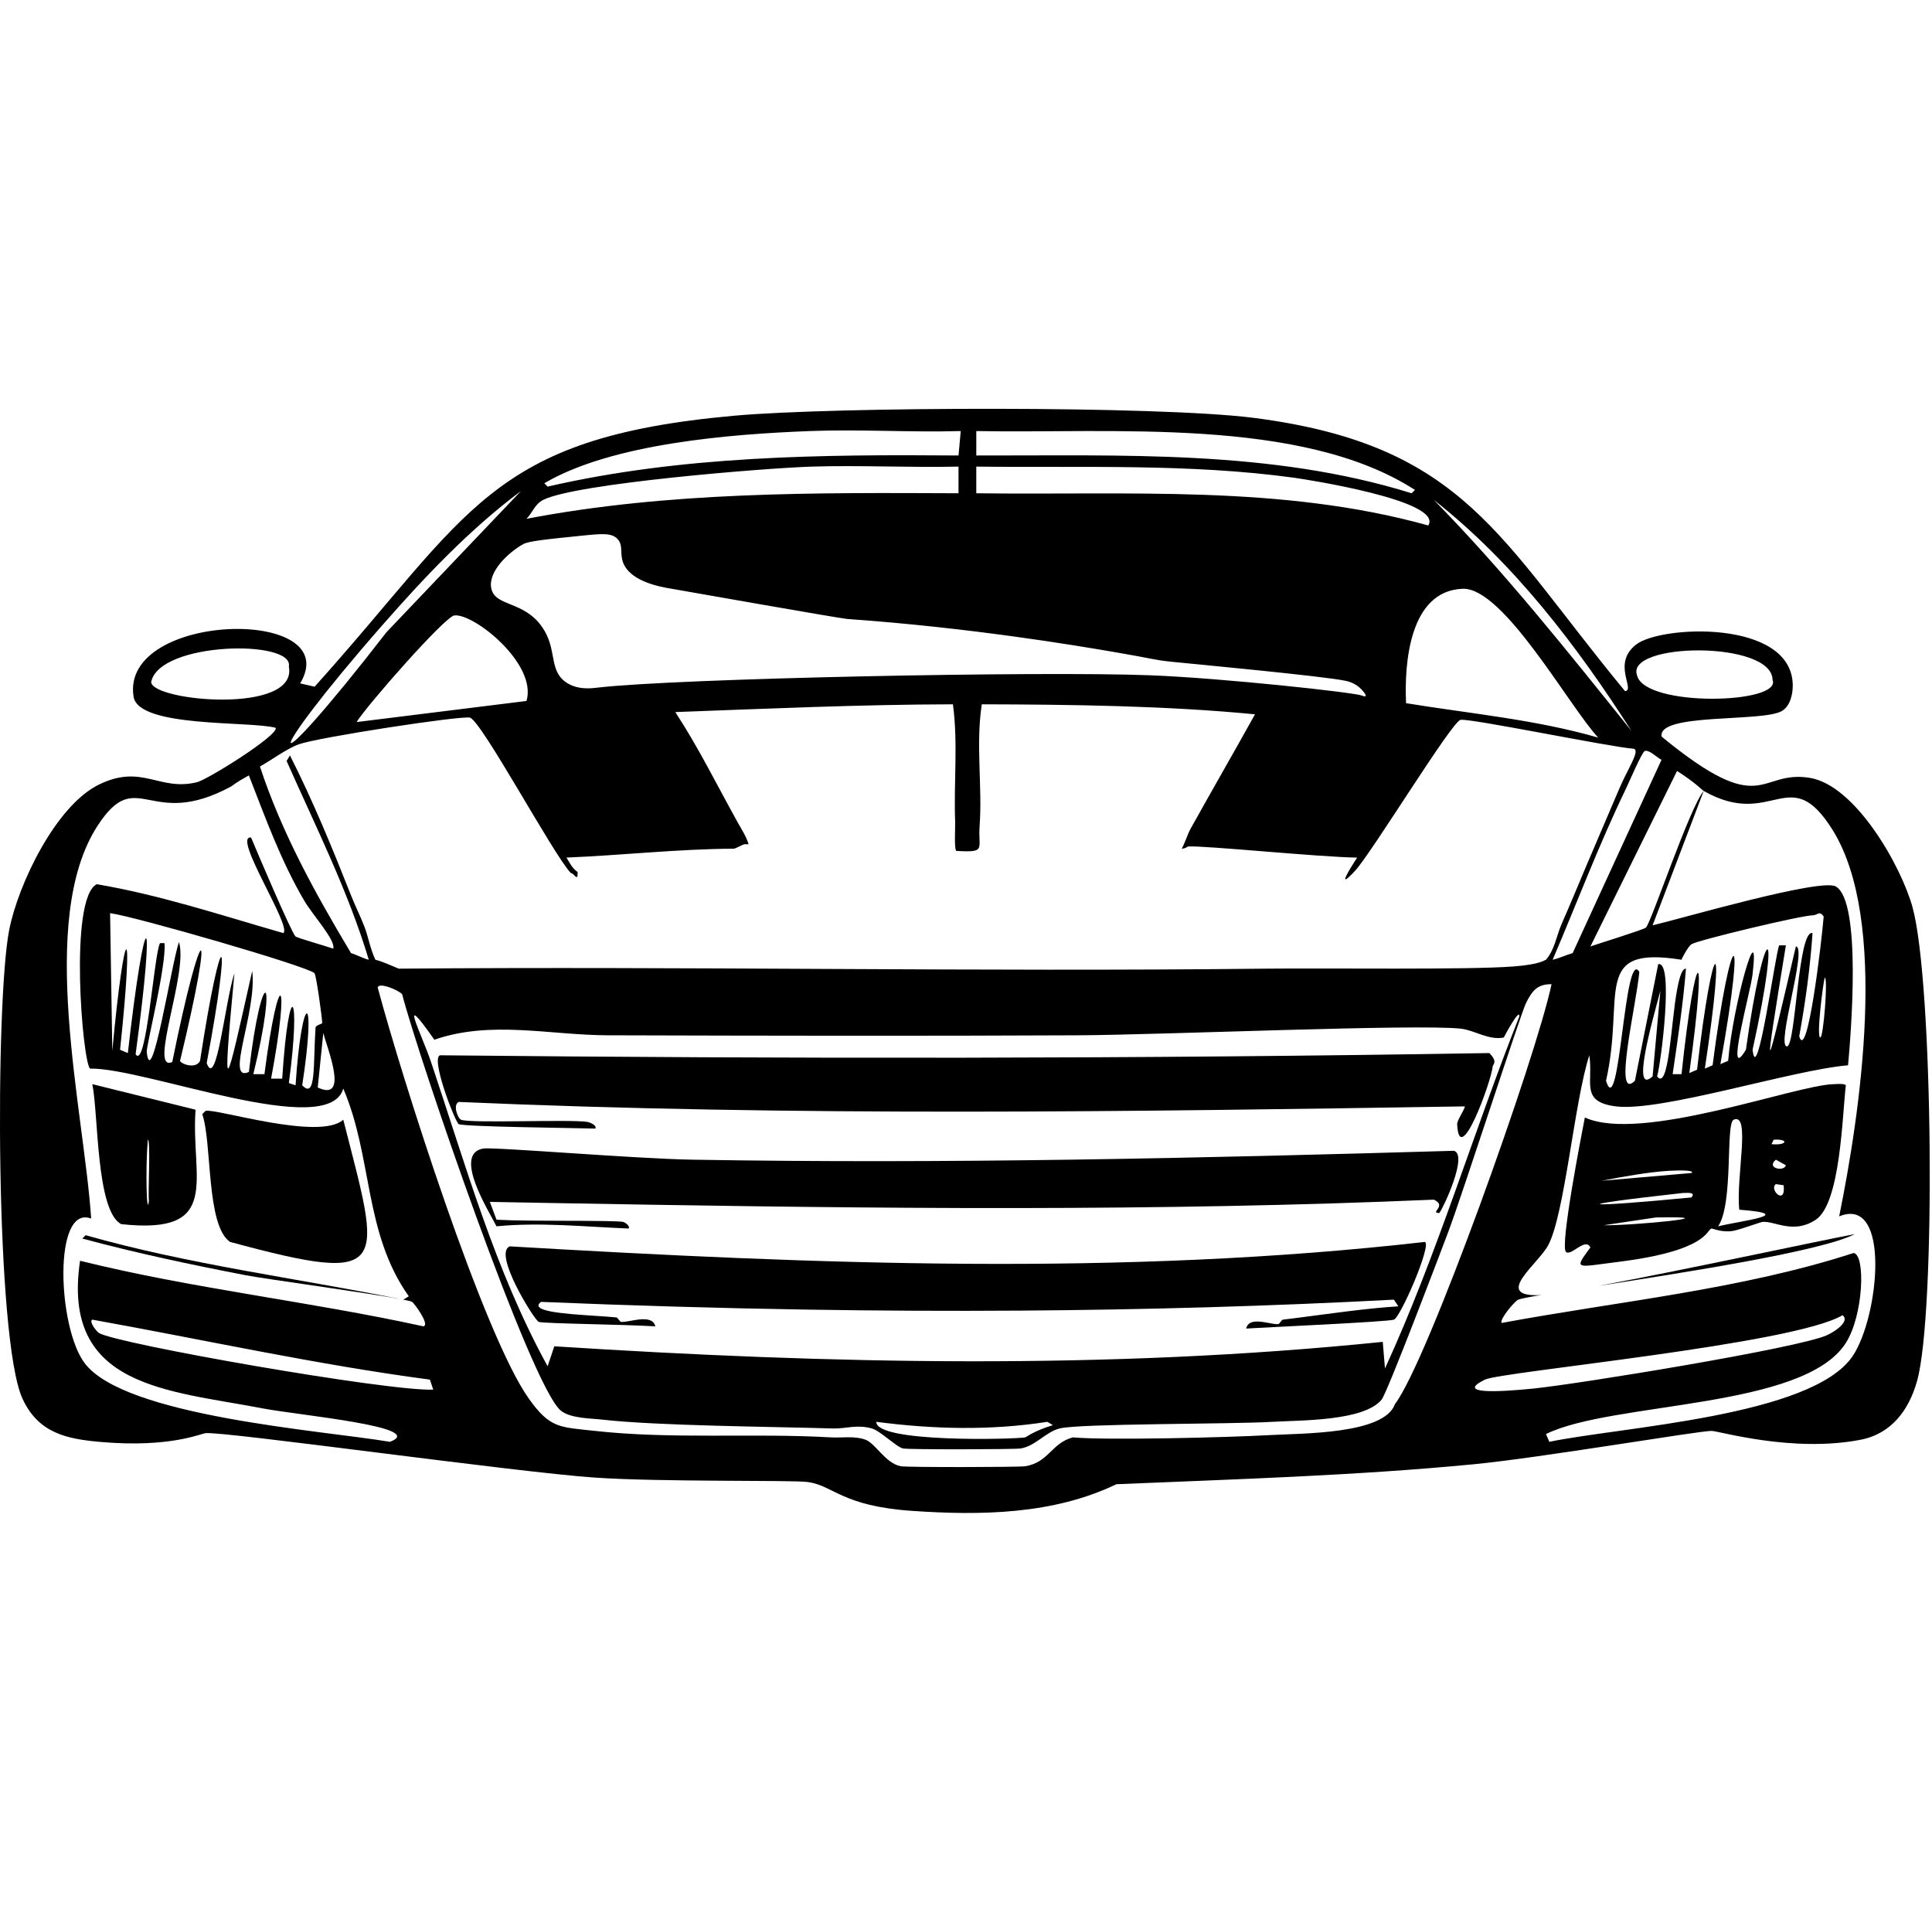 <?xml version="1.0" encoding="UTF-8"?><svg id="Layer_2" xmlns="http://www.w3.org/2000/svg" viewBox="0 0 1201.38 1200"><defs><style>.cls-1{fill:#000;}.cls-1,.cls-2{stroke-width:0px;}.cls-2{fill:none;}</style></defs><g id="Layer_1-2"><path class="cls-1" d="M1064.24,763.83c.68-.15,6.95,2.76,13.81,1.38,4.33-.87,16.74-5.41,17.95-5.52,7.54-.7,19.24,7.92,33.15-1.38,15.36-10.26,16.42-64.78,18.65-83.56-.87-1.22-5.87-.73-7.6-.69-23.86.54-119.86,36.66-154.69,20.72-2.01,10.42-15.62,79.98-11.74,83.56,3.18,2.92,12.07-9.26,15.19-2.76-10.57,14.31-9.08,12.25,17.26,8.98,56.12-6.98,54.92-20.05,58.01-20.72ZM1104.3,736.21q2.42.35,4.83.69c1.5,13.1-9.39,2.65-4.83-.69ZM1104.3,721.02q3.11,1.73,6.22,3.45c-1.12,4.26-12.57,1.83-6.22-3.45ZM1102.92,708.59c9.68-.63,8.49,3.76-1.38,2.76l1.38-2.76ZM1078.06,696.16c10.78-4.66,1.37,35.51,3.45,55.94,37.5,2.86.47,6.93-13.12,10.36,9.71-14.41,4.48-64.05,9.67-66.3ZM1038,727.92c7.29-.43,16.11-.32,13.81,1.38q-27.97,2.42-55.94,4.83c13.04-2.51,29.01-5.44,42.13-6.22ZM1046.29,741.73c4.9-.25,7.83-.2,5.52,2.76-66.09,6.34-82.85,5.84-5.52-2.76ZM997.26,761.76q16.23-2.42,32.46-4.83c49.02-.96-15.75,5.21-32.46,4.83Z"/><path class="cls-1" d="M797.68,820.46c-.08,0-.17.06-.27.14-.51.39-1.29,1.54-1.89,2.18-.24.26-.45.43-.6.45-.31.03-.64.04-1.01.03-2.93-.11-7.63-1.51-11.66-1.63-3.52-.1-6.52.78-7.36,4.37,13.04-.81,87.46-4.14,91.85-5.52,4.11-1.3,23.66-46.54,19.34-48.34-188.81,21.48-379.76,13.87-569.03,2.76-10.88,4.09,15.42,46.16,17.96,46.96,3.46,1.09,51.95,1.54,72.51,2.76-.5-2.05-1.75-3.22-3.42-3.84-.17-.06-.36-.1-.54-.15-1.16-.33-2.48-.46-3.89-.42-4.3.12-9.33,1.54-12.47,1.67-.39.02-.76.01-1.08-.02-.15-.01-.36-.19-.6-.45-.36-.39-.79-.95-1.18-1.43-.13-.16-.26-.31-.38-.44-.24-.26-.45-.43-.6-.45-14.76-1.46-45.01-1.97-48.23-6.62-.6-.86-.26-1.87,1.27-3.05,55.22,2.29,110.47,3.93,165.73,4.81,44.21.71,88.42.93,132.63.62,77.37-.54,154.72-2.72,232.01-6.81.24.36.43.65.6.9.81,1.22,1.02,1.53,2.16,3.24-21.06,1.37-41.93,4.51-62.85,7.18-2.99.38-5.98.75-8.97,1.11Z"/><path class="cls-1" d="M75.34,761.07c63.53,7,43.13-28.37,46.27-71.13q-32.11-7.94-64.22-15.88c3.86,18.13,2.24,78.67,17.95,87.01ZM91.92,708.59c1.91,0-.02,33.93.69,37.98-1.37,11.2-2.29-19.31-.69-37.98Z"/><path class="cls-1" d="M213.46,696.16c-14.57,13.27-79.03-7.08-85.63-5.52q-1.04,1.04-2.07,2.07c6.24,17.87,2.26,69.05,17.26,79.42,101.68,27.52,93.9,15.97,70.44-75.96Z"/><path class="cls-1" d="M249.15,807.71c-65.31-13.13-131.66-21.49-195.91-39.74q-1.04,1.04-2.07,2.07c33.42,9.02,67.56,16.23,101.51,22.79,12.27,2.37,74.91,10.82,96.47,14.88Z"/><path class="cls-1" d="M1153.33,767.28c-25.89,4.94-108.57,22.81-159.29,32.17,55.41-8.62,139.28-21.7,159.29-32.17Z"/><path class="cls-1" d="M390.94,763.83h0c.47-.97-.21-1.98-1.1-2.75-.67-.58-1.45-1.04-1.96-1.26-.17-.07-.31-.12-.4-.14-1.44-.25-5.26-.4-10.52-.5-4.48-.08-10-.12-15.98-.15h-.03c-3.99-.02-8.19-.03-12.42-.04-5.32-.02-10.69-.04-15.76-.08-1.98-.02-3.91-.04-5.78-.06-6.7-.08-12.55-.22-16.62-.45-.58-.03-1.12-.07-1.63-.1q-2.07-5.52-4.14-11.05c12.23.22,24.46.45,36.69.67,85.61,1.54,171.22,2.91,256.83,3.14,12.23.03,24.46.04,36.69.02,85.6-.12,171.2-1.53,256.78-5.22,8.66,3.88-3.06,8.41,3.45,8.29,3-4.12,17.91-36.49,8.98-38.67-157.79,4.6-315.86,8.23-473.73,5.52-36.06-.62-123.42-8-129.83-6.91-19.02,3.25,3.41,38.72,8.29,48.34,27.27-2.65,54.92.29,82.18,1.38Z"/><path class="cls-1" d="M1189.37,564.37c-7.03-25.75-35.59-76.35-64.22-80.8-32.18-5-28.26,26.62-91.85-25.55-3.11-14.89,62.25-8.93,74.58-15.88,5.49-3.1,7.05-10.98,6.91-16.57-1.04-40.54-81.91-36.85-97.37-24.86-15.33,11.89-.28,28.25-6.91,29-78.15-94.49-99.68-153.01-230.65-169.88-59.37-7.65-260.68-6.99-323.19-1.38-153.12,13.75-163.89,60.55-261.04,168.5q-4.49-1.04-8.98-2.07c28.64-47.92-112.02-44.79-103.59,8.29,3.09,19.44,72.54,14.99,88.39,19.34,1.73,4.69-42.37,32.23-49.03,33.84-23.63,5.71-33.98-11.62-60.77,1.38-27.06,13.13-50.44,62.33-55.94,90.47-8.71,44.59-8.62,254.86,8.29,291.42,9.91,21.44,27.41,25.09,49.03,26.93,42.74,3.65,61.63-5.22,64.91-5.52,12.12-1.11,192.8,24.27,241.7,27.62,41.44,2.85,123.05,1.46,132.59,2.76,16.26,2.22,21.04,14.94,64.91,17.95,42.86,2.94,87.85,2.29,127.07-16.57,74.06-3.12,148.56-5.31,222.36-12.43,41.7-4.03,140.32-20.87,147.78-20.72,4.67.09,50.29,13.68,92.54,5.52,19.27-3.72,30.15-18.47,35.22-36.6,11.74-42.03,9.95-247.59-2.76-294.18ZM1102.23,422.69c6.07,15.06-79.37,17.16-84.25-2.76-7.58-20.59,83.98-21.82,84.25,2.76ZM1022.81,466.89c2.84-.78,7.08,3.75,10.36,5.52q-27.62,60.08-55.25,120.16c-4.08,1.15-8.26,3.24-12.43,4.14,15.13-35.36,28.81-71.73,45.58-106.35,1.7-3.5,10.02-23.01,11.74-23.48ZM1014.52,454.45c-39.63-49.34-78.53-98.42-122.92-143.64,49.58,38.94,89.11,90.77,122.92,143.64ZM909.56,366.06c25.41-.91,66.1,73,84.25,92.54-38.92-11.26-79.56-14.89-119.47-21.41-1.16-24.25,1.93-69.93,35.22-71.13ZM607.08,268c83.14,1.68,201.95-9.11,272.78,36.6q-1.04,1.04-2.07,2.07c-87.43-27.2-180.2-23.28-270.7-23.48v-15.19ZM607.08,290.1c65.62.83,132.24-2.04,197.5,6.91,6.96.95,93.31,14.21,83.56,29.69-91.21-25.42-187.31-18.71-281.06-20.03v-16.57ZM503.5,268c31.22-1.2,62.68.89,93.92,0q-.69,7.6-1.38,15.19c-85.46-.68-171.85.1-255.51,19.34q-1.04-1.04-2.07-2.07c42.14-24.8,115.98-30.57,165.05-32.46ZM337.76,310.82c20.03-10.28,138.39-19.84,167.12-20.72,30.33-.93,60.81.69,91.15,0v16.57c-89.81-.37-180.05-1.04-268.63,15.88,3.9-3.93,4.99-8.98,10.36-11.74ZM362.27,333c12.29-1.25,18.14-1.73,21.71,2.1,3.75,4.03,1.28,8.86,3.5,14.71,4.5,11.88,23.49,15.1,29.41,16.11,3.26.55,105.32,18.58,109.95,18.91,76.96,5.43,142.61,16.58,164.58,20.31,27.04,4.59,25.87,5.16,37.12,6.3,11.32,1.15,95.46,9,108.55,11.91,1.09.24,4.96,1.17,8.4,4.2,2.06,1.81,4.21,4.58,3.68,5.25-.38.48-2.04-.25-2.28-.35-4.77-1.94-86.48-10.86-131.67-12.61-68.47-2.65-293.99,1.87-343.87,7.7-3.69.43-12.49,1.58-19.61-3.5-10.73-7.66-5.02-20.49-14.71-34.32-11.39-16.28-29.05-12.45-31.52-23.81-2.25-10.37,10.53-22.44,19.96-27.66,3.29-1.82,14.49-2.99,36.77-5.25ZM327.4,435.81q-52.83,6.56-105.66,13.12c5.97-9.84,54.8-65.53,60.77-66.29,11.93-1.52,51.72,30.03,44.89,53.17ZM237.63,388.85c26.26-29.96,54.39-59.73,86.32-83.56q-41.78,43.85-83.56,87.7c-78.45,101.28-79.53,83.45-2.76-4.14ZM93.99,424.07c4.94-25.18,89.07-26.63,85.63-9.67,5.82,29.95-84.83,21.65-85.63,9.67ZM185.83,462.74c12.44-4.4,101.14-17.95,106.35-16.57,7.28,1.92,52,85.44,62.84,96.68,1.79-.28,4.44,6.15,4.14-.69-3.4-2.43-4.84-5.58-6.91-8.98,34.8-1.42,69.4-5.37,104.28-5.52.47,0,5.88-2.77,6.22-2.76.78.02,2.58,0,2.76,0-1.46-4.92-4.44-9.37-6.91-13.81-12.71-22.88-24.31-46.43-38.67-68.37,55.84-2.06,115.4-4.72,172.64-4.83,3.24,24.26.42,48.87,1.38,73.2.12,2.93-.71,16.96.69,17.95,19.05,1.1,13.47-1.06,14.5-15.19,1.84-25.06-2.51-50.91,1.38-75.96,56.16.14,115.2.91,169.88,6.22-13.21,23.77-26.83,47.38-40.05,71.13-2.04,3.67-3.38,8.66-5.53,12.43,2.98-.23,3.14-1.31,4.14-1.38,10.05-.67,80.75,6.56,104.97,6.91-4.61,6.99-13.37,21.17-1.38,8.29,10.39-11.17,60.03-92.61,65.61-93.92,5.32-1.25,92.89,16.88,107.73,17.95,4.21,1.13-3.66,12.29-8.98,24.86-9.15,21.64-18.61,43.22-27.62,64.91-2.74,6.59-5.45,12.8-8.29,19.34-3.17,7.29-4.19,15.73-9.67,22.1-1,.19-3.2,2.83-20.03,4.14-28.28,2.21-115.52.94-154.69,1.38-179.5,2.03-359.13-1.52-538.65,0-4.08-1.63-10.59-4.69-14.5-5.52-3.16-6.44-4.39-14.23-6.9-20.72-2.49-6.43-5.72-12.84-8.29-19.34-11.61-29.38-23.75-58.96-37.98-87.01q-1.04,1.73-2.07,3.45c18,40.72,38.28,80.85,51.1,123.61-3.19-.73-7.67-3.13-11.05-4.14-22.18-37.02-43.1-74.85-56.63-116.02,6.95-3.83,16.85-11.22,24.17-13.81ZM344.67,837.03q-2.07,6.22-4.14,12.43c-32.73-59.54-50.98-125.16-72.51-189.22-5.85-17.41-21.3-47.19,2.07-13.81,35.09-12.2,71.8-2.86,107.73-2.76,97.52.28,195.29.48,292.8,0,52.1-.25,209.2-7.1,237.56-4.14,8.7.91,17.49,7.41,26.93,5.52.33-.82,10.05-18.85,9.67-13.12-28.83,72.63-50.92,147.77-83.56,218.91q-.69-8.29-1.38-16.57c-171.41,17.5-343.47,13.77-515.17,2.76ZM654.73,886.06c-12.32,3.73-16.34,7.42-17.26,7.6-5.96,1.16-92.91,3.55-92.54-9.67,35.31,4.61,71.03,5.53,106.35,0q1.73,1.04,3.45,2.07ZM183.76,674.75q-2.07-.69-4.14-1.38c7.78-57.61.07-67.42-4.14-2.76h-6.91c12.18-64.71,4.83-71.85-4.14-2.76h-6.91c15.77-64.45,5.25-70.14-2.76-1.38-15.16,6.94,5.19-37.47,2.07-62.84-16.65,74.34-19.08,86.68-11.05,1.38-5.89,17.77-11.07,72.91-17.26,55.94,16.16-85.75,9.42-89.57-4.14-1.38-2.59,5.32-11.71,1.99-12.43,0,22.37-92.52,13.65-90.71-4.83.69-15.13,6.9,10.24-56.36,4.14-74.58-4.77,14.17-17.13,94.05-20.03,68.37-.39-3.41,12.37-54.08,11.05-67.68h-2.76c-3.69,6.02-8.52,79.46-15.19,69.06,12.88-95.21,6.03-96.66-4.84-.69q-2.42-1.04-4.83-2.07c8.97-85.26,2.78-81.37-4.83.69q-.69-42.82-1.38-85.63c15.48,2.04,122.15,32.85,127.07,37.29,1.17,1.05,4.95,29.14,4.83,31.08-.03.48-4.05,1.33-4.14,2.76-1.53,22.77.46,45.02-8.29,35.91,9.23-59.75-.25-59.47-4.14,0ZM201.03,642.29c2.64,10.03,16.18,43.06-3.45,33.84q1.73-16.92,3.45-33.84ZM242.46,896.42c-42.07-7.07-165.13-15.73-189.91-49.03-16.84-22.63-19.52-98.76,4.14-89.77-4.42-67.05-34.1-185.99,4.14-244.46,24.71-37.78,31.81,3.43,82.87-24.17h0c.57-.31,2.82-2.4,11.05-6.91,10.32,26.44,20.05,53.51,34.53,78.03,5.43,9.19,19.5,24.41,17.96,29.69-4.77-1.66-22.36-6.61-23.48-7.6-2.53-2.23-24.39-53.67-27.62-61.46-12.12-1.68,25.74,55.55,20.03,59.39-38.38-11.01-76.68-23.76-116.02-30.39-17.49,8.78-8.79,110.99-4.14,114.64,34.49-.59,148.33,44.74,157.45,12.43,18.39,42.95,12.66,89.48,40.74,129.14q-1.72,1.03-3.44,2.07c2.96.58,4.92,1.06,5.51,1.39,1.12.61,11.5,14.58,6.91,15.19-70.71-15.49-143.6-23.42-213.39-40.74-11.84,78.99,54.89,80.48,113.95,91.85,21.32,4.1,103.05,11.55,78.72,20.72ZM61.53,828.75c-1.46-.91-6.4-7.06-4.14-8.29,69.97,12.59,139.44,27.97,209.93,37.29q1.04,3.11,2.07,6.22c-27.74,1.19-196.92-28.44-207.86-35.22ZM867.43,872.94c-6.61,18.92-57.82,18.16-78.73,19.34-25.16,1.42-100.82,3.29-121.54,1.38-13.41,3.53-14.94,15.61-29.69,17.95-3.93.62-73.55.73-77.34,0-9.66-1.86-15.72-14.33-22.1-16.57-6.86-2.41-14.38-.98-21.41-1.38-49.07-2.81-98.61,1.37-147.78-4.14-20.78-2.33-26.86-1.4-40.05-20.03-28.43-40.14-78.89-199.39-93.92-255.51.71-3.49,12.7,1.46,15.19,4.14,9.78,38.12,80.03,244.01,98.75,258.96,6.06,4.84,18.61,4.73,25.55,5.52,33.86,3.88,104.59,4.36,143.64,5.52,7.95.24,14.73-2.67,24.17,0,5.26,1.49,15.28,11.55,19.34,12.43,3.58.77,69.59.61,73.2,0,9.38-1.59,15.31-10.15,24.17-12.43,12.21-3.14,106.32-2.58,132.59-4.14,16.97-1.01,56.7-.32,67.67-13.81,3.54-4.35,36.34-90.7,41.44-104.28,9.32-24.82,44.98-135.54,48.34-142.26,3.75-7.48,6.89-11.79,15.88-11.74-9.51,45.29-77.2,234.97-97.37,261.04ZM923.37,857.75c10.16-4.98,192.05-21.84,222.36-40.05,4.61,3.29-3.39,9.59-9.67,12.43-17.97,8.13-154.57,30.32-182.31,33.15-22.63,2.3-48.79,3.5-30.38-5.52ZM1151.95,843.25c-25.49,37.42-144.01,43.89-188.53,53.17q-1.04-2.42-2.07-4.83c41.31-20.32,160.18-15.33,186.45-56.63,11-17.28,12.37-54.85,4.83-55.94-70.28,22.8-146.03,29.97-218.91,43.51-1.34-2.35,8.25-13.64,10.36-14.5,1.51-.61,6.75-1.63,14.64-2.96-1.45.13-2.66.2-3.59.2-25.54-.06,1.59-19.77,7.6-31.08,10.33-19.46,16.23-89.33,25.55-118.09,2.62,16.73-5.95,28.97,16.57,31.77,28.15,3.5,110.05-22.74,144.33-25.55,1.75-19.01,8.58-101.74-7.6-111.18-9.3-5.42-97.25,20.3-113.94,24.17q15.88-41.78,31.77-83.56c-8.74,10.19-32.59,81.74-35.91,84.94-1.31,1.27-29.46,9.96-34.53,11.74q26.93-54.56,53.87-109.11c11.39,7.28,15.67,11.92,16.57,12.43,42.93,24.32,53.22-18.8,80.11,24.17,35.19,56.25,17.14,176.41,4.14,240.32,32.33-13.24,24.83,62.72,8.29,87.01ZM1118.8,644.36c3.88-21.26,6.81-42.65,8.29-64.22-9.09-2.58-10.4,70.37-15.88,70.44-7,.09,12.88-61.83,5.52-62.15-19.67,84.25-20.68,88.11-6.21-.69h-4.14c-2.29,4.09-13.79,89.71-16.57,64.91,18.59-84.39,7.26-82-4.14,0-13.5,22.4,2.82-35.58,4.14-46.96,4.71-40.42-12.33,19.3-15.19,53.86q-2.42,1.04-4.83,2.07c16.73-92.77,6.46-86.8-4.84.69q-2.42,1.04-4.83,2.07c13.6-89.29,4.97-84.24-4.83.69q-2.42,1.04-4.83,2.07c11.8-84.92,3.87-81.4-4.84.69h-5.52c3.21-21.85,6.5-43.56,8.29-65.6-3.12-.19-4.82,9.49-5.52,13.12-3.69,18.97-5.07,63.69-12.43,53.86,2.33-7.68,10.62-72.19.69-69.75q-7.25,36.26-14.5,72.51c-13.79,13.28.73-46.25,2.76-67.68-9.35-16.09-12.18,94.51-20.72,67.68,12.09-53.34-9.5-84.27,46.96-75.27.05-.58,4.07-8.34,6.22-9.67,4.14-2.57,68.01-17.86,75.27-17.95,3.31-.04,4.11-3.19,6.91.69-1.35,16.36-10.18,90.99-15.19,74.58ZM1134.68,607.76c2.16,0-.82,37.5-2.76,37.29-2.59-.27,1.79-34.23,2.76-37.29ZM1027.64,669.22c-13.36,12.15-.6-33.03,4.83-53.17q-2.42,26.59-4.83,53.17Z"/><path class="cls-1" d="M394.94,702.41c-8.25-.22-16.5-.45-24.72-.73,1.14-2.26-4.03-4.01-4.84-4.14-10.76-1.74-72.98,1.02-78.72-1.38-2.04-.85-5.23-9.38-1.38-11.05,208.49,9.12,417.1,6.06,625.66,2.76-.57,2.63-4.94,8.75-4.84,11.05,1.3,28.37,21.37-26.95,22.1-35.91.1-1.23,3.4-2.72-2.07-8.29-217.51,3.63-435.05,3.61-652.59,1.38-.47.35-.84.63-1.18.89.21-.15.37-.28.63-.47-4.11,4.72,10.25,41.52,12.29,42.4,3.9,1.68,73.29,2.37,84.94,2.76,8.23.28,16.48.51,24.72.73Z"/><rect class="cls-2" x="1.38" width="1200" height="1200"/></g></svg>